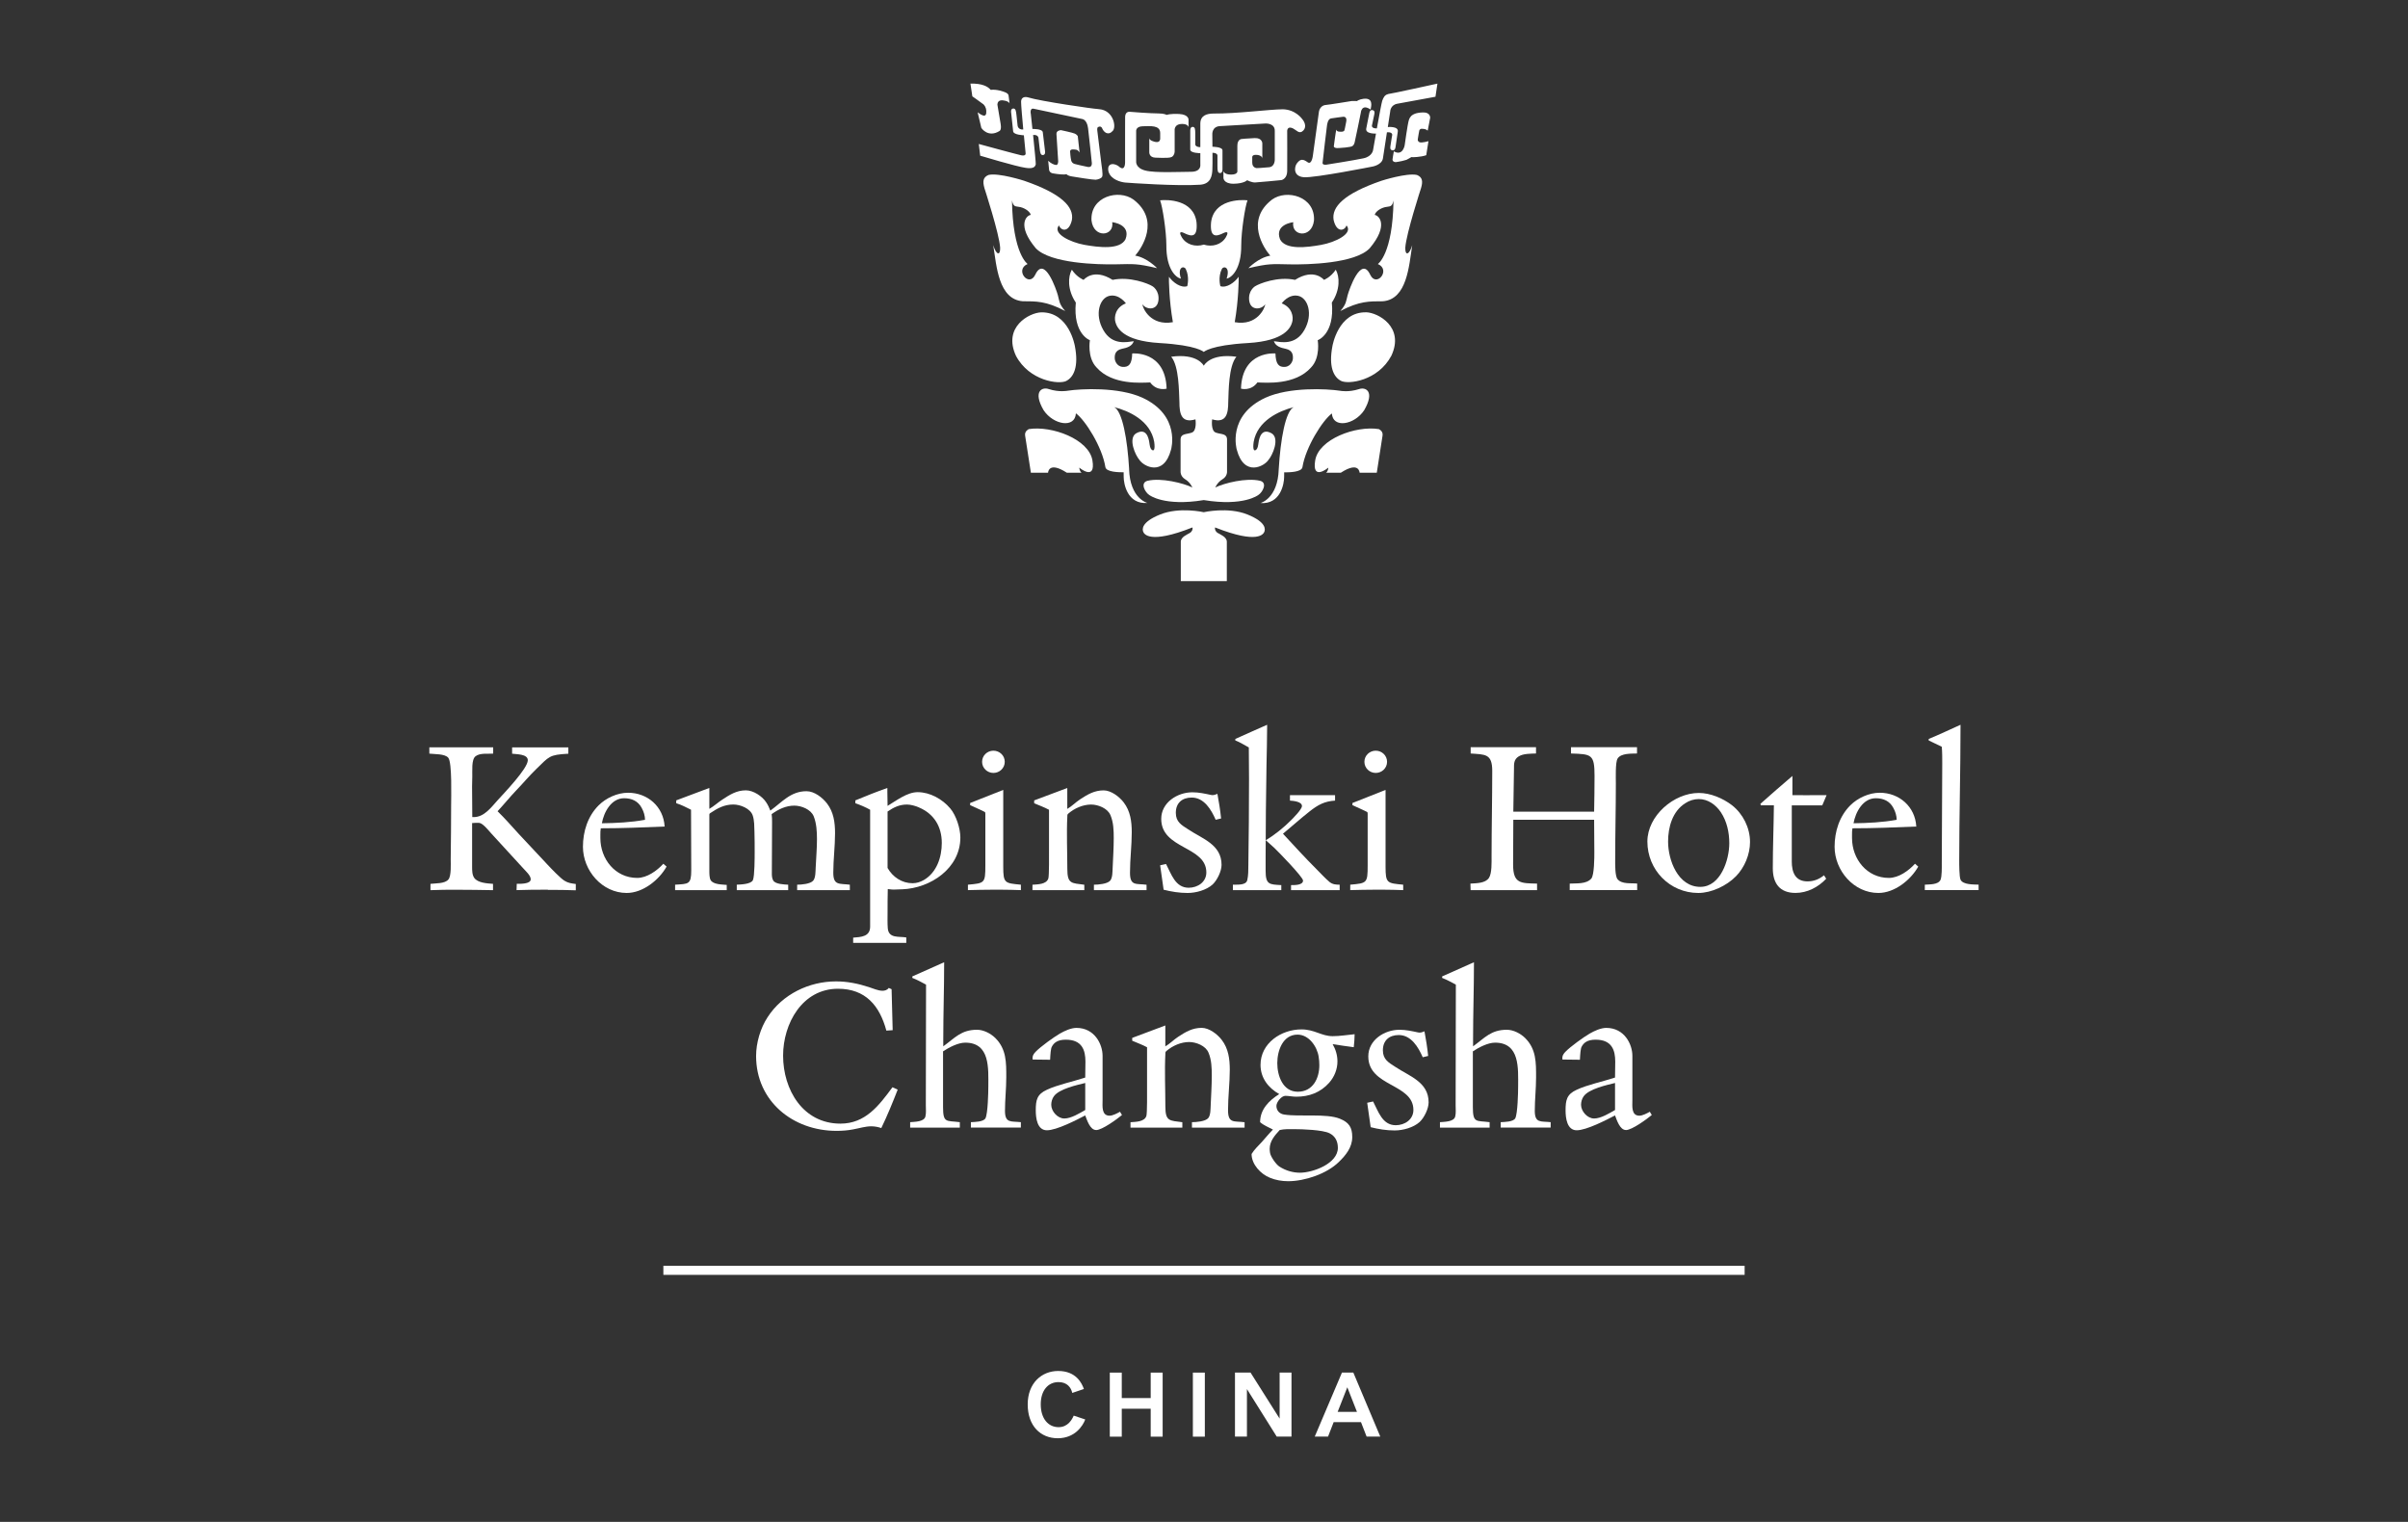 <?xml version="1.0" encoding="UTF-8"?><svg id="Artwork" xmlns="http://www.w3.org/2000/svg" viewBox="0 0 576 364"><rect x="0" y="0" width="576" height="364" fill="#333333" stroke="none"/><defs><style>.cls-1{fill:#fff;}</style></defs><g><g><path class="cls-1" d="M131.06,212.8c-2.5,0-5,0-7.5,.1l.05-1.51c.73,0,3.34,.1,3.34-1.09,0-.94-1.3-2.03-1.88-2.71-2.5-2.76-5-5.42-7.5-8.18-.57-.62-1.93-2.34-2.76-2.55-.15-.05-.31-.05-.47-.05-.47,0-.94,0-1.41,.05v10.47c0,.88,0,1.93,.52,2.66,.88,1.2,3.07,1.3,4.48,1.41v1.51c-2.87-.05-5.79-.1-8.65-.1-2.09,0-4.22,0-6.31,.1v-1.51c1.25-.16,3.49,0,4.32-1.09,.68-.89,.52-3.65,.52-4.79,.05-4.27,.1-8.55,.1-12.82,0-1.98,.26-10.32-.68-11.46-.83-.99-3.34-.83-4.53-.99v-1.51h15.27v1.51c-1.3,.1-3.13-.21-4.22,.63-1.04,.78-.73,3.65-.78,4.85,0,.73-.05,1.62-.05,2.35,0,2.45,.05,4.9,.05,7.35h.36c2.5,0,4.17-2.34,5.73-4.06,1.51-1.67,7.19-7.55,7.19-9.54,0-1.51-2.71-1.41-3.75-1.56v-1.51h13.45v1.51c-4.64,.26-4.53,.63-7.71,3.7-1.61,1.56-3.13,3.39-4.69,5-1.56,1.62-2.97,3.39-4.53,5.06,1.77,1.72,3.44,3.65,5.11,5.47,2.29,2.45,4.58,4.9,6.88,7.35,.83,.89,3.07,3.23,4.01,3.8,.94,.57,1.62,.63,2.71,.78v1.51c-2.24-.1-4.43-.1-6.67-.1Z"/><path class="cls-1" d="M149.91,213.58c-5.89,0-10.47-5.37-10.47-11.05,0-3.65,1.15-7.3,3.75-9.9,1.77-1.77,4.48-3.02,7.04-3.02,4.69,0,8.49,3.34,8.75,8.08-5.11,.21-10.16,.42-15.27,.42-.1,.52-.1,1.04-.1,1.56v.78c0,5,3.54,9.53,8.81,9.53,2.35,0,4.74-1.72,6.25-3.39l.78,.68c-1.82,3.23-5.68,6.31-9.54,6.31Zm3.6-20.32c-.88-1.67-2.4-2.34-4.22-2.34-3.08,0-4.85,3.34-5.32,5.99,3.49-.05,6.88-.21,10.32-.83,0-.94-.31-1.98-.78-2.81Z"/><path class="cls-1" d="M190.68,212.9v-1.3c.99,0,3.18-.16,3.86-.99,.57-.73,.52-2.14,.57-3.02,.1-2.29,.31-4.59,.31-6.88,0-1.82-.1-3.75-.78-5.47-.68-1.67-2.97-2.55-4.64-2.55-2.03,0-3.8,.88-5.42,2.03,.1,.62,.1,1.3,.1,1.93,0,4.12-.05,8.23-.05,12.35,0,.52,.05,1.09,.31,1.56,.47,.94,2.71,.99,3.6,1.04v1.3h-12.3v-1.3c.94-.05,3.39-.1,3.86-1.09,.42-.94,.42-5.47,.42-6.72,0-1.62,0-3.23-.05-4.85-.05-1.3,0-2.66-.42-3.91-.57-1.67-2.97-2.61-4.64-2.61-2.14,0-3.75,.88-5.47,2.03-.16,.1-.26,.16-.26,.42v13.44c0,.57,0,1.67,.31,2.19,.62,1.09,2.76,1.04,3.85,1.15v1.25h-12.35v-1.3c3.18-.21,3.86,0,3.86-3.44,0-4.85-.05-9.64-.05-14.49-1.15-.57-2.34-1.2-3.54-1.56v-.68l7.92-2.97v5c1.09-.63,2.03-1.51,3.07-2.19,1.82-1.2,3.44-2.24,5.68-2.24,1.77,0,3.91,1.41,4.85,2.87,.42,.63,.73,1.3,.99,1.98,2.81-2.03,4.85-4.64,8.65-4.64,1.88,0,3.8,1.51,4.9,2.92,1.61,2.09,1.93,4.59,1.93,7.14,0,3.13-.42,6.31-.42,9.43s1.46,2.55,3.96,2.87v1.3h-12.61Z"/><path class="cls-1" d="M215.75,212.7l-1.36,.05c-.68,.05-1.36,0-2.03-.1-.05,1.82-.05,3.65-.05,5.47,0,1.3-.05,2.66,.05,3.91,.21,2.5,2.71,1.88,4.43,2.19v1.3h-12.71v-1.25c1.88-.16,4.06-.21,4.06-2.66v-27.93c-1.09-.62-2.34-1.15-3.54-1.56v-.68c2.55-1.04,5.06-2.08,7.66-2.97v.94c0,1.15,.05,2.19,.05,3.34,2.09-1.25,4.69-3.28,7.19-3.28,2.97,0,5.94,1.67,7.82,3.91,1.41,1.67,2.4,4.79,2.4,6.93,0,7.35-7.09,12.14-13.96,12.4Zm4.06-19.59c-.83-.36-1.98-.68-2.86-.68-1.82,0-3.18,.68-4.64,1.67v13.5c1.25,2.19,3.44,3.65,5.99,3.65,.99,0,1.88-.31,2.71-.78,3.08-1.82,4.27-5.47,4.27-8.86,0-3.91-1.88-6.98-5.47-8.49Z"/><path class="cls-1" d="M239.51,212.8h-2.14c-1.98,0-3.85,.05-5.84,.1v-1.3c4.01-.36,4.17-.36,4.17-4.59v-12.35c0-.16,0-.36-.15-.47-.68-.36-2.71-1.25-3.49-1.61v-.52l7.92-3.13v18.34c0,4.01,.36,3.96,4.22,4.33v1.3c-1.56-.05-3.13-.1-4.69-.1Zm-1.88-27.93c-1.46,0-2.71-1.15-2.71-2.66s1.25-2.66,2.71-2.66,2.71,1.15,2.71,2.66-1.25,2.66-2.71,2.66Z"/><path class="cls-1" d="M261.67,212.9v-1.3c.99,0,3.23-.16,3.91-.99,.57-.73,.52-2.14,.57-3.02,.1-2.4,.26-4.74,.26-7.14,0-1.82-.05-3.75-.78-5.47-.68-1.67-2.97-2.55-4.64-2.55-1.93,0-3.96,.88-5.42,2.14-.26,.21-.26,.36-.26,.68-.21,4.17,0,8.44,0,12.61,0,3.6,1.04,3.34,4.06,3.75v1.3h-12.4v-1.3c1.2-.1,3.34-.05,3.8-1.51,.21-.73,.16-5.68,.16-6.67v-9.75c-1.15-.62-2.35-1.04-3.55-1.56v-.68l7.92-2.97v5c1.09-.63,2.03-1.61,3.07-2.29,1.82-1.2,3.44-2.14,5.63-2.14,1.77,0,3.75,1.51,4.79,2.87,1.61,2.09,1.93,4.59,1.93,7.14,0,3.23-.42,6.46-.42,9.69s1.46,2.55,3.96,2.87v1.3h-12.61Z"/><path class="cls-1" d="M290.06,211.55c-1.51,1.36-4.01,2.03-5.99,2.03s-3.86-.31-5.73-.78c-.26-1.93-.57-3.91-.83-5.84l1.41-.31c1.25,2.35,2.19,5.68,5.42,5.68,2.14,0,4.22-1.36,4.22-3.65,0-6.36-10.79-5.52-10.79-12.82,0-3.91,3.85-6.36,7.45-6.36,1.56,0,2.92,.31,4.43,.63,.1,0,.26,.05,.36,.05,.42,0,.83-.16,1.2-.31,.36,1.93,.68,3.91,.88,5.89l-1.3,.31c-1.04-2.4-2.76-5.31-5.73-5.31-2.29,0-3.8,1.3-3.8,3.65,0,2.19,1.36,2.92,2.97,3.96,3.34,2.24,7.97,3.6,7.97,8.49,0,1.51-1.04,3.65-2.14,4.69Z"/><path class="cls-1" d="M294.91,212.9v-1.3c1.04-.05,3.13,.21,3.44-1.09,.26-1.09,.26-2.45,.26-3.6,.1-6.93,.16-13.76,.16-20.69,0-2.5-.05-4.95-.05-7.45-1.09-.57-2.09-1.25-3.23-1.67v-.36c2.5-1.15,5.06-2.24,7.61-3.39v.52c0,3.07-.1,6.1-.15,9.17-.11,7.24-.21,14.54-.21,21.78v3.44c0,3.34,.89,3.28,3.75,3.44v1.2h-11.57Zm13.91,0v-1.2c.78,0,2.87,.05,2.87-1.09,0-.83-5.84-6.83-6.88-7.82-.68-.63-1.36-1.2-2.03-1.82,2.14-1.3,4.22-2.97,5.99-4.74,.57-.57,2.66-2.66,2.66-3.44,0-1.09-2.14-1.25-2.87-1.3v-1.3h10.79v1.3c-2.5,.15-4.06,.99-6.05,2.55-2.19,1.72-4.27,3.6-6.41,5.37,2.66,2.87,5.26,5.73,8.03,8.49,.99,.99,2.03,2.14,3.13,3.07,.73,.57,1.51,.63,2.4,.63v1.3h-11.62Z"/><path class="cls-1" d="M330.96,212.8h-2.14c-1.98,0-3.85,.05-5.84,.1v-1.3c4.01-.36,4.17-.36,4.17-4.59v-12.35c0-.16,0-.36-.15-.47-.68-.36-2.71-1.25-3.49-1.61v-.52l7.92-3.13v18.34c0,4.01,.36,3.96,4.22,4.33v1.3c-1.56-.05-3.13-.1-4.69-.1Zm-1.88-27.93c-1.46,0-2.71-1.15-2.71-2.66s1.25-2.66,2.71-2.66,2.71,1.15,2.71,2.66-1.25,2.66-2.71,2.66Z"/><path class="cls-1" d="M375.48,212.9v-1.56c1.67-.1,3.96,.16,5.16-1.2,.73-.83,.73-5.11,.73-6.31,0-2.61-.05-5.16-.05-7.76h-19.33c0,3.6-.05,7.14-.05,10.74,0,4.59,1.88,4.43,5.73,4.53v1.56h-15.89l-.05-1.56c1.41-.1,3.55-.05,4.43-1.36,.73-1.09,.63-3.8,.63-5.11,0-6.77,.16-13.71,.16-20.48,0-4.17-1.72-3.91-5.16-4.17v-1.51h15.63v1.51c-1.25,.05-3.02,0-4.12,.68-1.2,.73-1.15,1.77-1.15,3.02-.05,3.39-.1,6.83-.16,10.22h19.33c.05-2.87,.1-5.68,.1-8.55,0-5.21-.73-5.21-5.63-5.37v-1.51h15.79v1.51c-1.36,.05-3.81-.1-4.64,1.2-.57,.89-.42,4.79-.42,5.94,0,6.1-.16,12.35-.16,18.45,0,.94-.05,3.75,.57,4.48,1.04,1.25,3.23,.88,4.69,1.04v1.56h-16.15Z"/><path class="cls-1" d="M415.21,209.62c-2.19,2.24-5.84,3.96-8.96,3.96-6.83,0-12.19-5.52-12.19-12.3,0-6.15,6.31-11.62,12.3-11.62,2.76,0,5.73,1.25,7.92,2.92,2.66,2.08,4.33,5.42,4.33,8.81,0,2.97-1.3,6.1-3.39,8.23Zm-3.59-15.37c-1.2-1.77-3.08-3.13-5.26-3.13-1.15,0-2.29,.36-3.23,.99-3.07,1.93-4.12,5.73-4.12,9.17,0,4.43,2.35,10.84,7.71,10.84,4.85,0,6.93-6.46,6.93-10.42,0-2.61-.57-5.26-2.03-7.45Z"/><path class="cls-1" d="M435.9,192.63h-7.3v13.44c0,2.55,.83,4.74,3.75,4.74,1.51,0,2.81-.52,3.96-1.46l.52,.83c-1.93,2.03-4.53,3.39-7.35,3.39-3.8,0-5.42-2.34-5.42-5.89,0-4.95,.21-10.11,.26-15.06h-3.13l-.1-.36c2.55-2.24,5.06-4.48,7.66-6.67v4.59c2.24,.05,4.43,0,6.67,0h1.51l-1.04,2.45Z"/><path class="cls-1" d="M449.31,213.58c-5.89,0-10.47-5.37-10.47-11.05,0-3.65,1.15-7.3,3.75-9.9,1.77-1.77,4.48-3.02,7.04-3.02,4.69,0,8.49,3.34,8.75,8.08-5.11,.21-10.16,.42-15.27,.42-.1,.52-.1,1.04-.1,1.56v.78c0,5,3.55,9.53,8.81,9.53,2.35,0,4.74-1.72,6.25-3.39l.78,.68c-1.82,3.23-5.68,6.31-9.54,6.31Zm3.6-20.32c-.88-1.67-2.4-2.34-4.22-2.34-3.08,0-4.85,3.34-5.32,5.99,3.49-.05,6.88-.21,10.32-.83,0-.94-.31-1.98-.78-2.81Z"/><path class="cls-1" d="M460.42,212.9v-1.3c1.09-.1,3.18,.05,3.75-1.15,.36-.83,.31-3.02,.31-4.01,0-7.97,.11-15.95,.11-23.92,0-1.3,0-2.61-.11-3.91-1.04-.47-2.08-1.04-3.13-1.51v-.36c2.55-1.04,5.05-2.24,7.61-3.39v.52c0,10.63-.31,21.31-.31,31.94,0,.88,0,3.85,.31,4.58,.57,1.25,3.13,1.15,4.33,1.2v1.3h-12.87Z"/></g><g><path class="cls-1" d="M210.83,269.81c-.78-.26-1.62-.42-2.4-.42-1.46,0-2.87,.47-4.33,.73-1.3,.26-2.66,.36-4.01,.36-10.42,0-19.23-7.09-19.23-17.92,0-3.13,1.04-6.67,2.76-9.28,3.54-5.47,9.9-8.55,16.36-8.55,2.71,0,5.26,.52,7.82,1.35,.99,.31,2.24,.89,3.28,.89,.57,0,1.15-.16,1.51-.68l.68,.31,.26,9.8-1.51,.1c-1.62-5.99-5-10.01-11.57-10.01-8.55,0-13.13,8.34-13.13,16,0,8.13,4.74,16.26,13.71,16.26,5.99,0,9.22-4.33,12.45-8.7l1.25,.57c-1.2,3.07-2.45,6.15-3.91,9.17Z"/><path class="cls-1" d="M232.24,269.7v-1.3c.88-.05,3.02-.05,3.49-.94,.57-1.15,.68-6.15,.68-7.61,0-4.27,.47-10.47-5.52-10.47-1.72,0-3.91,1.15-5.31,2.08v13.34c0,3.91,.83,3.18,4.01,3.6v1.3h-11.88v-1.3c1.04-.1,3.34-.05,3.65-1.36,.21-.83,.1-1.82,.1-2.71,0-9.28,.05-18.5,.05-27.78v-1.04c-1.04-.57-2.19-1.2-3.28-1.61v-.36l7.61-3.39v.36c0,5.99-.21,12.04-.21,18.03v1.72c2.82-2.03,4.27-3.96,8.08-3.96,1.56,0,3.28,.89,4.38,1.98,2.66,2.66,2.61,5.84,2.61,9.38,0,2.71-.31,5.37-.31,8.03,0,3.02,1.46,2.45,3.8,2.71v1.3h-11.93Z"/><path class="cls-1" d="M262.2,270.28c-1.46,0-2.19-2.4-2.61-3.49-2.09,1.09-6.83,3.55-9.17,3.55s-2.66-2.97-2.66-4.74c0-2.45,.26-3.86,2.66-4.95,2.55-1.2,6.36-1.98,9.17-2.92,0,0,.05-2.82,.05-3.8,0-2.71-.78-5.26-4.69-5.26-2.03,0-2.87,.78-3.34,1.67-.26,.42-.36,1.82-.42,3.13l-4.17-.05c-.16-.89,.31-1.46,.73-1.88,1.15-1.2,4.33-3.49,5.78-4.33,1.09-.63,2.66-1.36,3.96-1.36,4.38,0,6.25,3.96,6.25,6.67v10.63c0,1.36-.31,3.7,1.67,3.7,.78,0,1.82-.57,2.5-.94l.47,.78c-1.2,.99-4.74,3.6-6.2,3.6Zm-2.61-11.25c-1.93,.47-6.25,1.41-7.5,3.18-.42,.57-.63,1.36-.63,2.03,0,1.56,1.51,3.28,3.13,3.28s3.65-1.25,5-2.03v-6.46Z"/><path class="cls-1" d="M285.12,269.7v-1.3c.99,0,3.23-.16,3.91-.99,.57-.73,.52-2.14,.57-3.02,.1-2.4,.26-4.74,.26-7.14,0-1.82-.05-3.75-.78-5.47-.68-1.67-2.97-2.55-4.64-2.55-1.93,0-3.96,.88-5.42,2.14-.26,.21-.26,.36-.26,.68-.21,4.17,0,8.44,0,12.61,0,3.6,1.04,3.34,4.06,3.75v1.3h-12.4v-1.3c1.2-.1,3.34-.05,3.8-1.51,.21-.73,.16-5.68,.16-6.67v-9.75c-1.15-.62-2.35-1.04-3.55-1.56v-.68l7.92-2.97v5c1.09-.63,2.03-1.61,3.07-2.29,1.82-1.2,3.44-2.14,5.63-2.14,1.77,0,3.75,1.51,4.79,2.87,1.61,2.09,1.93,4.59,1.93,7.14,0,3.23-.42,6.46-.42,9.69s1.46,2.55,3.96,2.87v1.3h-12.61Z"/><path class="cls-1" d="M323.83,250.47c-1.67-.21-3.39-.47-5.06-.73,.73,1.25,1.15,2.66,1.15,4.12,0,1.88-.73,3.7-1.98,5.11-2.08,2.34-4.79,3.34-7.87,3.34-.88,0-1.82-.21-2.61-.21-.94,0-2.14,1.51-2.14,2.4,0,1.15,.78,1.93,1.88,2.08,3.65,.57,10.11-.31,13.29,.99,2.19,.88,2.97,2.08,2.97,4.38,0,2.5-1.56,4.38-3.23,5.99-2.87,2.81-8.13,4.58-12.09,4.58-1.51,0-3.02-.26-4.38-.83-2.19-.88-4.38-3.18-4.38-5.68,.63-1.04,1.61-1.98,2.45-2.87,.89-.99,1.72-2.03,2.66-2.97-1.04-.57-2.19-.99-3.07-1.77,0-3.02,2.08-5.16,4.58-6.72-2.61-1.46-4.48-3.85-4.48-6.98,0-5.21,4.95-8.49,9.8-8.49,3.13,0,4.79,1.62,7.45,1.62,1.77,0,3.49-.31,5.26-.47,0,1.04-.1,2.08-.21,3.13Zm-5.79,20.59c-1.61-.83-6.57-.99-8.49-.99-1.09,0-2.35-.05-3.44,.21-1.2,1.3-2.4,2.66-2.4,4.53,0,.31,.05,.68,.1,.99,.15,.88,1.46,2.76,2.24,3.23,1.46,.94,3.18,1.46,4.9,1.46,3.13,0,9.07-2.19,9.07-5.94,0-1.51-.57-2.76-1.98-3.49Zm-2.61-18.29c-.36-2.45-2.34-5.31-5.05-5.31-3.55,0-4.85,3.85-4.85,6.83s1.3,6.83,4.9,6.83,5.16-3.18,5.16-6.36c0-.68-.05-1.3-.16-1.98Z"/><path class="cls-1" d="M339.59,268.35c-1.51,1.36-4.01,2.03-5.99,2.03s-3.86-.31-5.73-.78c-.26-1.93-.57-3.91-.83-5.84l1.41-.31c1.25,2.35,2.19,5.68,5.42,5.68,2.14,0,4.22-1.36,4.22-3.65,0-6.36-10.79-5.52-10.79-12.82,0-3.91,3.85-6.36,7.45-6.36,1.56,0,2.92,.31,4.43,.63,.1,0,.26,.05,.36,.05,.42,0,.83-.16,1.2-.31,.36,1.93,.68,3.91,.88,5.89l-1.3,.31c-1.04-2.4-2.76-5.31-5.73-5.31-2.29,0-3.8,1.3-3.8,3.65,0,2.19,1.36,2.92,2.97,3.96,3.34,2.24,7.97,3.6,7.97,8.49,0,1.51-1.04,3.65-2.14,4.69Z"/><path class="cls-1" d="M358.97,269.7v-1.3c.88-.05,3.02-.05,3.49-.94,.57-1.15,.68-6.15,.68-7.61,0-4.27,.47-10.47-5.52-10.47-1.72,0-3.91,1.15-5.31,2.08v13.34c0,3.91,.83,3.18,4.01,3.6v1.3h-11.88v-1.3c1.04-.1,3.34-.05,3.65-1.36,.21-.83,.1-1.82,.1-2.71,0-9.28,.05-18.5,.05-27.78v-1.04c-1.04-.57-2.19-1.2-3.28-1.61v-.36l7.61-3.39v.36c0,5.99-.21,12.04-.21,18.03v1.72c2.82-2.03,4.27-3.96,8.08-3.96,1.56,0,3.28,.89,4.38,1.98,2.66,2.66,2.61,5.84,2.61,9.38,0,2.71-.31,5.37-.31,8.03,0,3.02,1.46,2.45,3.8,2.71v1.3h-11.93Z"/><path class="cls-1" d="M388.93,270.28c-1.46,0-2.19-2.4-2.61-3.49-2.09,1.09-6.83,3.55-9.17,3.55s-2.66-2.97-2.66-4.74c0-2.45,.26-3.86,2.66-4.95,2.55-1.2,6.36-1.98,9.17-2.92,0,0,.05-2.82,.05-3.8,0-2.71-.78-5.26-4.69-5.26-2.03,0-2.87,.78-3.34,1.67-.26,.42-.36,1.82-.42,3.13l-4.17-.05c-.16-.89,.31-1.46,.73-1.88,1.15-1.2,4.33-3.49,5.78-4.33,1.09-.63,2.66-1.36,3.96-1.36,4.38,0,6.25,3.96,6.25,6.67v10.63c0,1.36-.31,3.7,1.67,3.7,.78,0,1.82-.57,2.5-.94l.47,.78c-1.2,.99-4.74,3.6-6.2,3.6Zm-2.61-11.25c-1.93,.47-6.25,1.41-7.5,3.18-.42,.57-.63,1.36-.63,2.03,0,1.56,1.51,3.28,3.13,3.28s3.65-1.25,5-2.03v-6.46Z"/></g><g><path class="cls-1" d="M259.59,339.51c-.55,1.49-2.45,4.49-6.57,4.49s-7.19-2.96-7.19-8.09,3.37-8,7.29-8c4.31,0,5.66,2.94,6.15,4.31l-2.78,.94c-.29-1.29-1.22-2.59-3.29-2.59-2.51,0-4.25,2.02-4.25,5.31,0,3.49,1.84,5.47,4.27,5.47,2.27,0,3.23-1.88,3.62-2.76l2.76,.92Z"/><path class="cls-1" d="M275.25,328.3h2.86v15.32h-2.86v-6.68h-6.92v6.68h-2.86v-15.32h2.86v6.09h6.92v-6.09Z"/><path class="cls-1" d="M285.34,328.3h2.86v15.32h-2.86v-15.32Z"/><path class="cls-1" d="M298.27,332.24v11.37h-2.86v-15.32h3.72l6.96,11.01v-11.01h2.84v15.32h-3.53l-7.13-11.37Z"/><path class="cls-1" d="M314.49,343.61l6.51-15.32h2.72l6.45,15.32h-3.27l-1.35-3.47h-6.53l-1.35,3.47h-3.18Zm5.49-5.92h4.61l-2.31-5.88-2.31,5.88Z"/></g><rect class="cls-1" x="158.68" y="302.75" width="258.64" height="2.17"/></g><path class="cls-1" d="M293.41,66.64c.94-2.82-.74-3.1-1.14-2.3-.98,1.97-.35,4.11-.35,4.11,1.49,.49,3.38-.86,4.37-2.25,.04,.53-.02,5.62-.94,10.86,5.34,.96,7.22-3.34,7.3-4.31-.82,1.32-3.52,1.66-3.84-.87-.29-2.42,1.41-3.41,1.41-3.41,.99-.64,5.45-2.42,9.56-1.53,4.61-2.92,6.92,0,6.92,0,0,0,1.58-.58,2.82-2.43,.93,1.62,1.11,4.78-.94,7.86,.71,7.59-3.38,9-3.38,9,0,0,.72,4.13-1.59,6.52-3.77,4.27-10.78,3.65-12.83,3.58-1.56,2.17-3.93,1.49-3.93,1.49,.28-9.19,8.24-8.42,8.24-8.42,.07,2.48,.75,3.34,2.32,3.21,1.57-.15,1.84-1.81,1.84-1.81,.1-1.02-.05-2.16-1.69-2.51-1.17-.24-2.44-.59-2.84-1.82,1.64,.2,5.14,1.1,7.29-2.68,2.16-3.78,.85-7.67-1.48-8.17-2.33-.5-3.94,1.8-3.94,1.8,2.49,.96,2.86,3.23,2.51,4.47-.35,1.24-1.66,4.5-10.59,5.02-9.03,.51-10.56,2.13-10.56,2.13,0,0-1.53-1.61-10.56-2.13-8.93-.52-10.23-3.78-10.58-5.02-.35-1.24,.02-3.51,2.51-4.47,0,0-1.6-2.3-3.93-1.8-2.33,.5-3.64,4.39-1.48,8.17,2.15,3.78,5.65,2.88,7.29,2.68-.4,1.23-1.67,1.59-2.84,1.82-1.64,.36-1.79,1.49-1.69,2.51,0,0,.26,1.66,1.84,1.81,1.57,.13,2.25-.73,2.32-3.21,0,0,7.95-.77,8.23,8.42,0,0-2.36,.68-3.93-1.49-2.05,.07-9.06,.69-12.83-3.58-2.31-2.39-1.59-6.52-1.59-6.52,0,0-4.07-1.41-3.37-9-2.06-3.08-1.87-6.24-.95-7.86,1.24,1.85,2.82,2.43,2.82,2.43,0,0,2.32-2.92,6.93,0,4.1-.88,8.56,.89,9.55,1.53,0,0,1.7,.99,1.41,3.41-.32,2.53-3.02,2.18-3.84,.87,.08,.97,1.96,5.26,7.3,4.31-.92-5.23-.98-10.33-.94-10.86,.99,1.39,2.87,2.74,4.37,2.25,0,0,.62-2.15-.35-4.11-.41-.81-2.09-.53-1.15,2.3-1.15-.19-3.54-2.22-3.49-7.99,0-3.35-.93-9.3-1.5-10.74,1.75-.2,8.07-.18,8.72,5.3,.29,3.55-1.08,3.49-3,2.52,0,0-1.62-.85-.55,.98,1.07,1.83,3.28,2.42,5.29,1.8,2.01,.62,4.23,.03,5.29-1.8,1.07-1.83-.56-.98-.56-.98-1.91,.97-3.29,1.03-3-2.52,.65-5.47,6.97-5.5,8.72-5.3-.57,1.44-1.5,7.39-1.5,10.74,.04,5.77-2.34,7.8-3.5,7.99Zm-5.45,52.97c9.56,1.57,13.05-1.23,13.05-1.23,.94-.59,2.28-2.89,.42-3.38-3.29-.79-8.58,.55-10.73,1.59,0,0,.5-1.24,1.72-1.96,1.22-.73,1.09-1.91,1.09-1.91v-7.56c0-1.51-1.35-1.23-2.66-1.68-1.3-.44-.9-3.18-.9-3.18,3.44,1.02,3.84-1.45,3.85-4.16,.11-2.56,.06-8.53,1.95-10.82-6.3-.85-7.76,2.08-7.8,2.16-.04-.08-1.49-3.01-7.79-2.16,1.88,2.29,1.84,8.26,1.96,10.82,0,2.71,.4,5.18,3.84,4.16,0,0,.41,2.75-.9,3.18-1.3,.45-2.66,.17-2.66,1.68v7.56s-.12,1.18,1.09,1.91c1.22,.72,1.72,1.96,1.72,1.96-2.14-1.04-7.44-2.38-10.73-1.59-1.86,.5-.52,2.8,.41,3.38,0,0,3.5,2.8,13.06,1.23h0Zm5.5,19.38v-9.41c0-1.14-1.54-1.73-2.16-2.1-.61-.37-.74-.94-.66-1.33,10.41,4.12,11.61,1.5,11.8,1.03,.19-.48,.62-2.25-4.06-4.13-4.67-1.87-10.41-.54-10.44-.54-.02,0-5.76-1.33-10.42,.54-4.68,1.88-4.26,3.65-4.06,4.13,.18,.47,1.39,3.09,11.79-1.03,.09,.39-.05,.96-.65,1.33-.61,.37-2.15,.95-2.15,2.1v9.41h11.01Zm45.49-97.14c-2.46-.56-8.52,1.39-8.52,1.39-8.99,3.1-11.96,6.27-11.42,9.4,.73,3.13,2.67,2.56,3.08,1.27,1.67,1.95-2.67,4.05-6.07,4.66-3.41,.61-8.52,1.26-9.84-1.35-1.36-3.6,3.17-4.07,3.17-4.07-.53,3.38,4.45,3.95,4.96-.41,.33-5.74-6.51-7.56-10.04-5-6.47,4.97-1.95,11.65-.41,13.41-2.86,.47-5.24,3-5.24,3,4.93-1.15,5.51-1,9.95-.92,4.19,.08,15.58-.18,19.07-3.85,4.62-5.51,2.21-7.88,1.19-7.97,.27-1.02,1.84-1.83,2.89-1.93,.72-.16,1.3,.07,1.61-1.54-.18,12.86-3.74,15.21-3.74,15.21,3.21,1.38-.35,5.75-1.84,2.54-2.21-4.68-5.03,3.6-5.4,4.95-.37,1.34-.26,2.07-1.75,3.76,4.61-2.43,6.97-2.33,10.17-2.34,5.79-.46,6.26-8.39,7.04-13.42-.7,2.38-1.72,2.6-1.66,.62,.2-3.34,3.78-14.31,3.78-14.31,.42-1.47,.4-2.53-.98-3.1Zm-12.13,32.85c-6.74-.16-8.1,8.09-8.1,8.09-.94,4.92,.28,7.39,2.04,8.3,1.77,.92,8.87,0,12.06-6.01,3.2-6.88-3.19-10.29-6-10.39Zm-71.74,16.4c1.76-.91,2.98-3.39,2.04-8.3,0,0-1.36-8.25-8.1-8.09-2.81,.1-9.19,3.5-6,10.39,3.18,6.01,10.29,6.93,12.06,6.01Zm63.51,7.77c.19,3.63,5.36,2.8,7.72-.74,2.67-4.6,.3-5.62-1.24-5.06-2.52,.8-4.46,.4-4.46,.4-3.3-.51-12.26-.92-17.89,1.65-9.29,4.28-6.88,12.42-6.88,12.42,1.77,6.66,6.65,3.94,7.58,2.46,1-1.14,2.66-4.98,.88-6.28-2.6-1.58-3.1,1.2-3.24,2.05-.13,.85-.17,1.47-.62,1.83-.45,.36-.82,0-.56-1.9,.89-5.08,6.07-7.42,9.58-8.31-1.97,.92-3.17,7.78-3.58,14.78-.2,7.15-4.39,8.15-4.39,8.15,4.85,.37,5.68-4.65,5.68-6.23,0-.52,0-.59,.01-1.11,1.04,0,4.19-.01,4.37-1.25,.77-4.79,4.82-11.22,7.06-12.85Zm-48.5,13.29c-.4-7-1.61-13.86-3.58-14.78,3.52,.88,8.7,3.23,9.58,8.31,.26,1.9-.11,2.27-.56,1.9-.45-.36-.49-.98-.62-1.83-.14-.85-.65-3.63-3.25-2.05-1.78,1.29-.12,5.13,.89,6.28,.92,1.49,5.8,4.2,7.57-2.46,0,0,2.41-8.14-6.88-12.42-5.64-2.57-14.6-2.16-17.9-1.65,0,0-1.94,.4-4.47-.4-1.53-.56-3.9,.46-1.23,5.06,2.36,3.54,7.53,4.38,7.72,.74,2.24,1.63,6.3,8.06,7.05,12.85,.19,1.24,3.34,1.25,4.37,1.25,0,.52,0,.59,.01,1.11,0,1.58,.83,6.6,5.69,6.23,0,0-4.2-1-4.4-8.15Zm59.72-9.53c-5.52-.87-14.38,2.41-15.21,7.48-.84,5.07,3.15,1.74,3.15,1.74-.12,1.03-.56,1.21-.56,1.21h3.55c4.39-2.84,4.48,0,4.48,0h4.11s1.21-7.77,1.38-8.88c.18-1.11-.9-1.55-.9-1.55Zm-83.7,0s-1.07,.44-.9,1.55c.17,1.11,1.38,8.88,1.38,8.88h4.11s.09-2.84,4.48,0h3.54s-.44-.19-.56-1.21c0,0,3.99,3.32,3.15-1.74-.85-5.07-9.7-8.34-15.22-7.48Zm19.07-61.53c.55,1.84,2.89,2.45,3.95,2.56,1.06,.1,12.61,.9,17.96,.52,2.52-.18,2.85-2.13,2.91-3.56,.04-.63,.04-2.36,.03-4.08,1.29,.04,1.19,.71,1.19,.71,0,0,0,1.38,0,2.45,0,1.07,.03,1.69,.64,1.69s.56-.92,.56-.92v-4.51c0-.86-2.4-.86-2.4-.86v.11c-.01-1.65-.03-3.02-.03-3.02,0,0-.18-2.02,2-2.03l10.73-.62s2.28-.12,2.21,1.81v6.69s.12,1.8-1.34,1.96c-1.44,.16-2.98,.21-2.98,.21,0,0-1.07-.05-1.07-1.32v-1.28s-.09-.57,.86-.57c.95,0,1.55,.4,1.55,.88,.02-.89,0-3.63,0-3.63,0,0,0-1.33-1.81-1.26-1.74,.07-3.06,.21-3.06,.21,0,0-1.1-.04-1.1,1.62v6s.22,.9-1.51,.9-1.82-.88-1.82-.88v1.66s-.02,1.41,2.43,1.41c2.58-.05,3.24-.85,3.24-.85,0,0,1.1,.59,1.94,.54,.84-.05,5.92-.51,6.21-.56,.38-.05,1.4-.51,1.43-2.12,.03-1.61,0-9.38,0-9.38,0,0-.19-1.57,1.36-.88,.93,.49,1.38,1.21,2.15,.8,1.13-.73,.94-2.03,.06-3.05,0,0-1.57-2.26-4.63-2.31-3.22,.03-10.89,1.05-16.54,1.02-1.7,0-3.18,.49-3.18,2.43v5.61c-1.3-.03-1.21-.71-1.21-.71v-2.45c0-1.07-.03-1.69-.64-1.69s-.56,.92-.56,.92v4.51c0,.86,2.41,.86,2.41,.86v2.71s.29,1.75-2.24,1.74c-2.52,0-8.55,.32-10.93-.3-2.38-.61-2.18-2.18-2.18-2.18v-7.15s-.2-1.23,1.61-1.26c1.8-.03,4.13-.31,4.14,1.63,0,1.94,0,1.36,0,1.36,0,0,0,.79-.78,.79s-1.83-.47-1.83-.93v3.31s-.11,1.29,1.45,1.35c0,0,3.22,.17,3.75-.11,.48-.1,.87-.76,.87-1.33v-5.01s-.25-1.61,1.81-1.61c1.4,0,1.51,.76,1.51,.76v-1.81s.03-1.21-2.22-1.33c-2.24-.12-3.04,.22-3.04,.22,0,0-.41-.36-2.04-.36s-6.33-.33-6.77-.39c-.68-.04-1.11,.41-1.1,1.35,.01,.96-.01,3.24-.01,3.24v7.51s.04,2.11-1.25,1.17c-1.07-1.07-3.25-1.24-2.71,1.07Zm-17.42-1.75c.05-.22-.31-3.84-.64-7.07,1.29-.11,1.29,.77,1.29,.77,0,0,.15,1.37,.28,2.44,.12,1.07,.22,1.67,.83,1.59,.64-.07,.45-.98,.45-.98,0,0-.43-3.62-.53-4.47-.1-.86-2.48-.78-2.48-.78l-.38-3.57s-.34-1.5,.69-1.27c1.02,.23,11.57,2.45,11.57,2.45,0,0,1.16,.07,1.43,2.21,.27,2.15,.89,8.22,.89,8.22,0,0,.19,1.22-.91,1.05-1.23-.23-3.17-.72-3.17-.72,0,0-.66-.13-.84-.82-.18-.68-.26-2.07-.26-2.07,0,0-.13-.58,.6-.59,.81,0,1.12,.15,1.12,.15,0,0,.46,.37,.54,.61-.09-.98-.43-3.93-.43-3.93,0,0-.2-.38-.71-.61-.51-.24-3.32-.83-3.32-.83,0,0-1.15,.04-1.07,.95,.08,.93,.41,6.48,.41,6.48,0,0,.02,.93-.51,.9-.53-.04-1.34-.46-1.88-1.01l.22,2.18s.06,.76,1.06,.86c.98,.17,2.58,.35,3.06,.17,.46,.4,.95,.47,1.51,.57,.56,.11,5.03,.81,5.53,.76,.54-.06,1.37-.31,1.55-.77,.21-.46-.19-2.92-.19-2.92l-.99-8.04s-.13-.7,.19-.87c.32-.17,.8-.25,1.04,.46,.35,.72,1.35,1.69,2.46,.46,.87-.89,.25-4.4-2.58-5.09,0,0-.49-.1-1.13-.16-.62,.02-13.61-1.84-16.6-2.78,0,0-1.56-.48-1.61,1.04,0,.85,.26,3.84,.52,6.65-1.29,.11-1.36-.96-1.36-.96,0,0-.15-1.37-.26-2.44-.11-1.07-.21-1.67-.82-1.61-.64,.07-.46,.97-.46,.97,0,0,.39,3.62,.48,4.49,.09,.85,2.56,.94,2.56,.94v-.06c.22,2.37,.42,4.33,.42,4.33,0,0,.17,.79-1.08,.51-1.25-.28-10.12-2.7-10.12-2.7l.34,2.8s8.62,2.6,10.89,2.91c2.01,.31,2.27-.4,2.39-.81Zm84.27-16.84c-.85,.2-1.13,.88-1.4,1.61-.14,.39-.74,3.62-1.28,6.59-1.38,.04-1.17-.72-1.17-.72,0,0,.36-1.61,.56-2.66,.1-.46,.12-.88-.47-1-.63-.13-.74,.78-.74,.78,0,0-.55,2.79-.72,3.64-.26,1.32,2.29,1.2,2.33,1.2-.38,2.14-.69,3.9-.69,3.9,0,0-.14,1.54-2.28,2.01-2.15,.47-8.96,1.54-8.96,1.54,0,0-.87,.1-.85-.42,.03-.53,1.07-9.02,1.07-9.02,0,0,.16-1.5,.93-1.63,.76-.13,2.76-.38,2.76-.38,0,0,1.14-.28,.92,1.06-.23,1.34-.46,2.2-.46,2.2,0,0-.2,.29-.59,.29s-1.22,.11-1.34-.51c-.14,.52-.57,3.82-.57,3.82,0,0-.3,.72,1.18,.6,0,0,2.98-.15,3.3-.51,.34-.35,.31-.3,.47-.81,.15-.51,1.48-7.12,1.48-7.12,0,0,.15-2.28,2.35-.76,.17-.9,.68-2.89-1.76-2.57-.95,.12-1.54,.54-1.54,.54,0,0-.87-.06-1.25-.01-.44,.06-5.55,.91-6.36,.96-.95,.15-1.39,1.08-1.45,1.55l-1.44,10.43s-.24,2.41-1.26,1.7c-1.01-.71-1.68-.95-2.58,.27-.63,.83-.93,3.12,1.68,3.31,2.62,.19,16.46-2.56,16.46-2.56,0,0,2.18-.4,2.44-1.93l.96-6.26c1.39-.11,1.26,.66,1.26,.66,0,0-.29,1.62-.43,2.68-.06,.46-.08,.89,.53,.98,.63,.1,.7-.82,.7-.82,0,0,.41-2.82,.54-3.67,.2-1.34-2.39-1.08-2.39-1.08l.57-3.71s.02-1.53,1.66-1.86l9.17-1.68,.47-3.14s-11.21,2.47-11.82,2.5Zm7.47,8.69s.14-.43,.6-.4c.46,.04,.9,0,1.41,.44l.59-3.06s.1-1.35-1.74-1.29c-1.85,.05-2.46,.6-2.46,.6,0,0-.6,.26-.91,1.27-.31,1.01-.99,5.99-.99,5.99,0,0-.44,2.67-2.59,1.45-.15,.72-.31,1.89-.31,1.89,0,0-.13,.62,.75,.69,.95-.12,2.23-.42,2.57-.55,.34-.14,1.07-.61,1.18-.66,.14,.08,2.31,0,3.56-.45,.29-1.84,.53-3.36,.53-3.36,0,0-1.51,.46-2.15,.26-.49-.34-.42-.44-.38-.88,.05-.46,.34-1.94,.34-1.94Zm-105.64-4.32l.88,3.72s1.6,2.47,4.4,.7c.51-.39,.18-1.89,.18-1.89l-.73-4.33s-.1-.92,.83-1.08c.36-.06,1.82,.1,2.07,.74-.18-1.6-.25-1.95-.25-1.95,0,0-.02-.37-.66-.66-.44-.2-2.17-.83-3.6-.64-.7-.81-2.01-1.55-4.85-1.5,.23,1.51,.46,3.06,.46,3.06,0,0,1.46,1,2.66,1.91,.64,.66,.67,1.35,.67,1.67,.01,.41,.12,1.94-2.05,.24Zm1.6,18.06s3.58,10.97,3.78,14.31c.07,1.98-.96,1.76-1.65-.62,.78,5.03,1.26,12.96,7.04,13.42,3.2,.02,5.56-.09,10.17,2.34-1.49-1.69-1.38-2.42-1.75-3.76-.37-1.35-3.19-9.63-5.4-4.95-1.49,3.21-5.05-1.16-1.84-2.54,0,0-3.57-2.35-3.74-15.21,.31,1.61,.89,1.38,1.61,1.54,1.04,.1,2.61,.91,2.89,1.93-1.03,.09-3.43,2.46,1.19,7.97,3.49,3.67,14.88,3.93,19.07,3.85,4.44-.08,5.02-.23,9.95,.92,0,0-2.39-2.53-5.24-3,1.54-1.76,6.06-8.44-.41-13.41-3.53-2.56-10.37-.74-10.04,5,.52,4.36,5.49,3.79,4.96,.41,0,0,4.53,.47,3.18,4.07-1.32,2.6-6.43,1.95-9.84,1.35-3.4-.62-7.74-2.72-6.07-4.66,.41,1.29,2.35,1.86,3.08-1.27,.54-3.13-2.43-6.3-11.42-9.4,0,0-6.06-1.95-8.52-1.39-1.38,.57-1.4,1.63-.99,3.1Z"/></svg>
